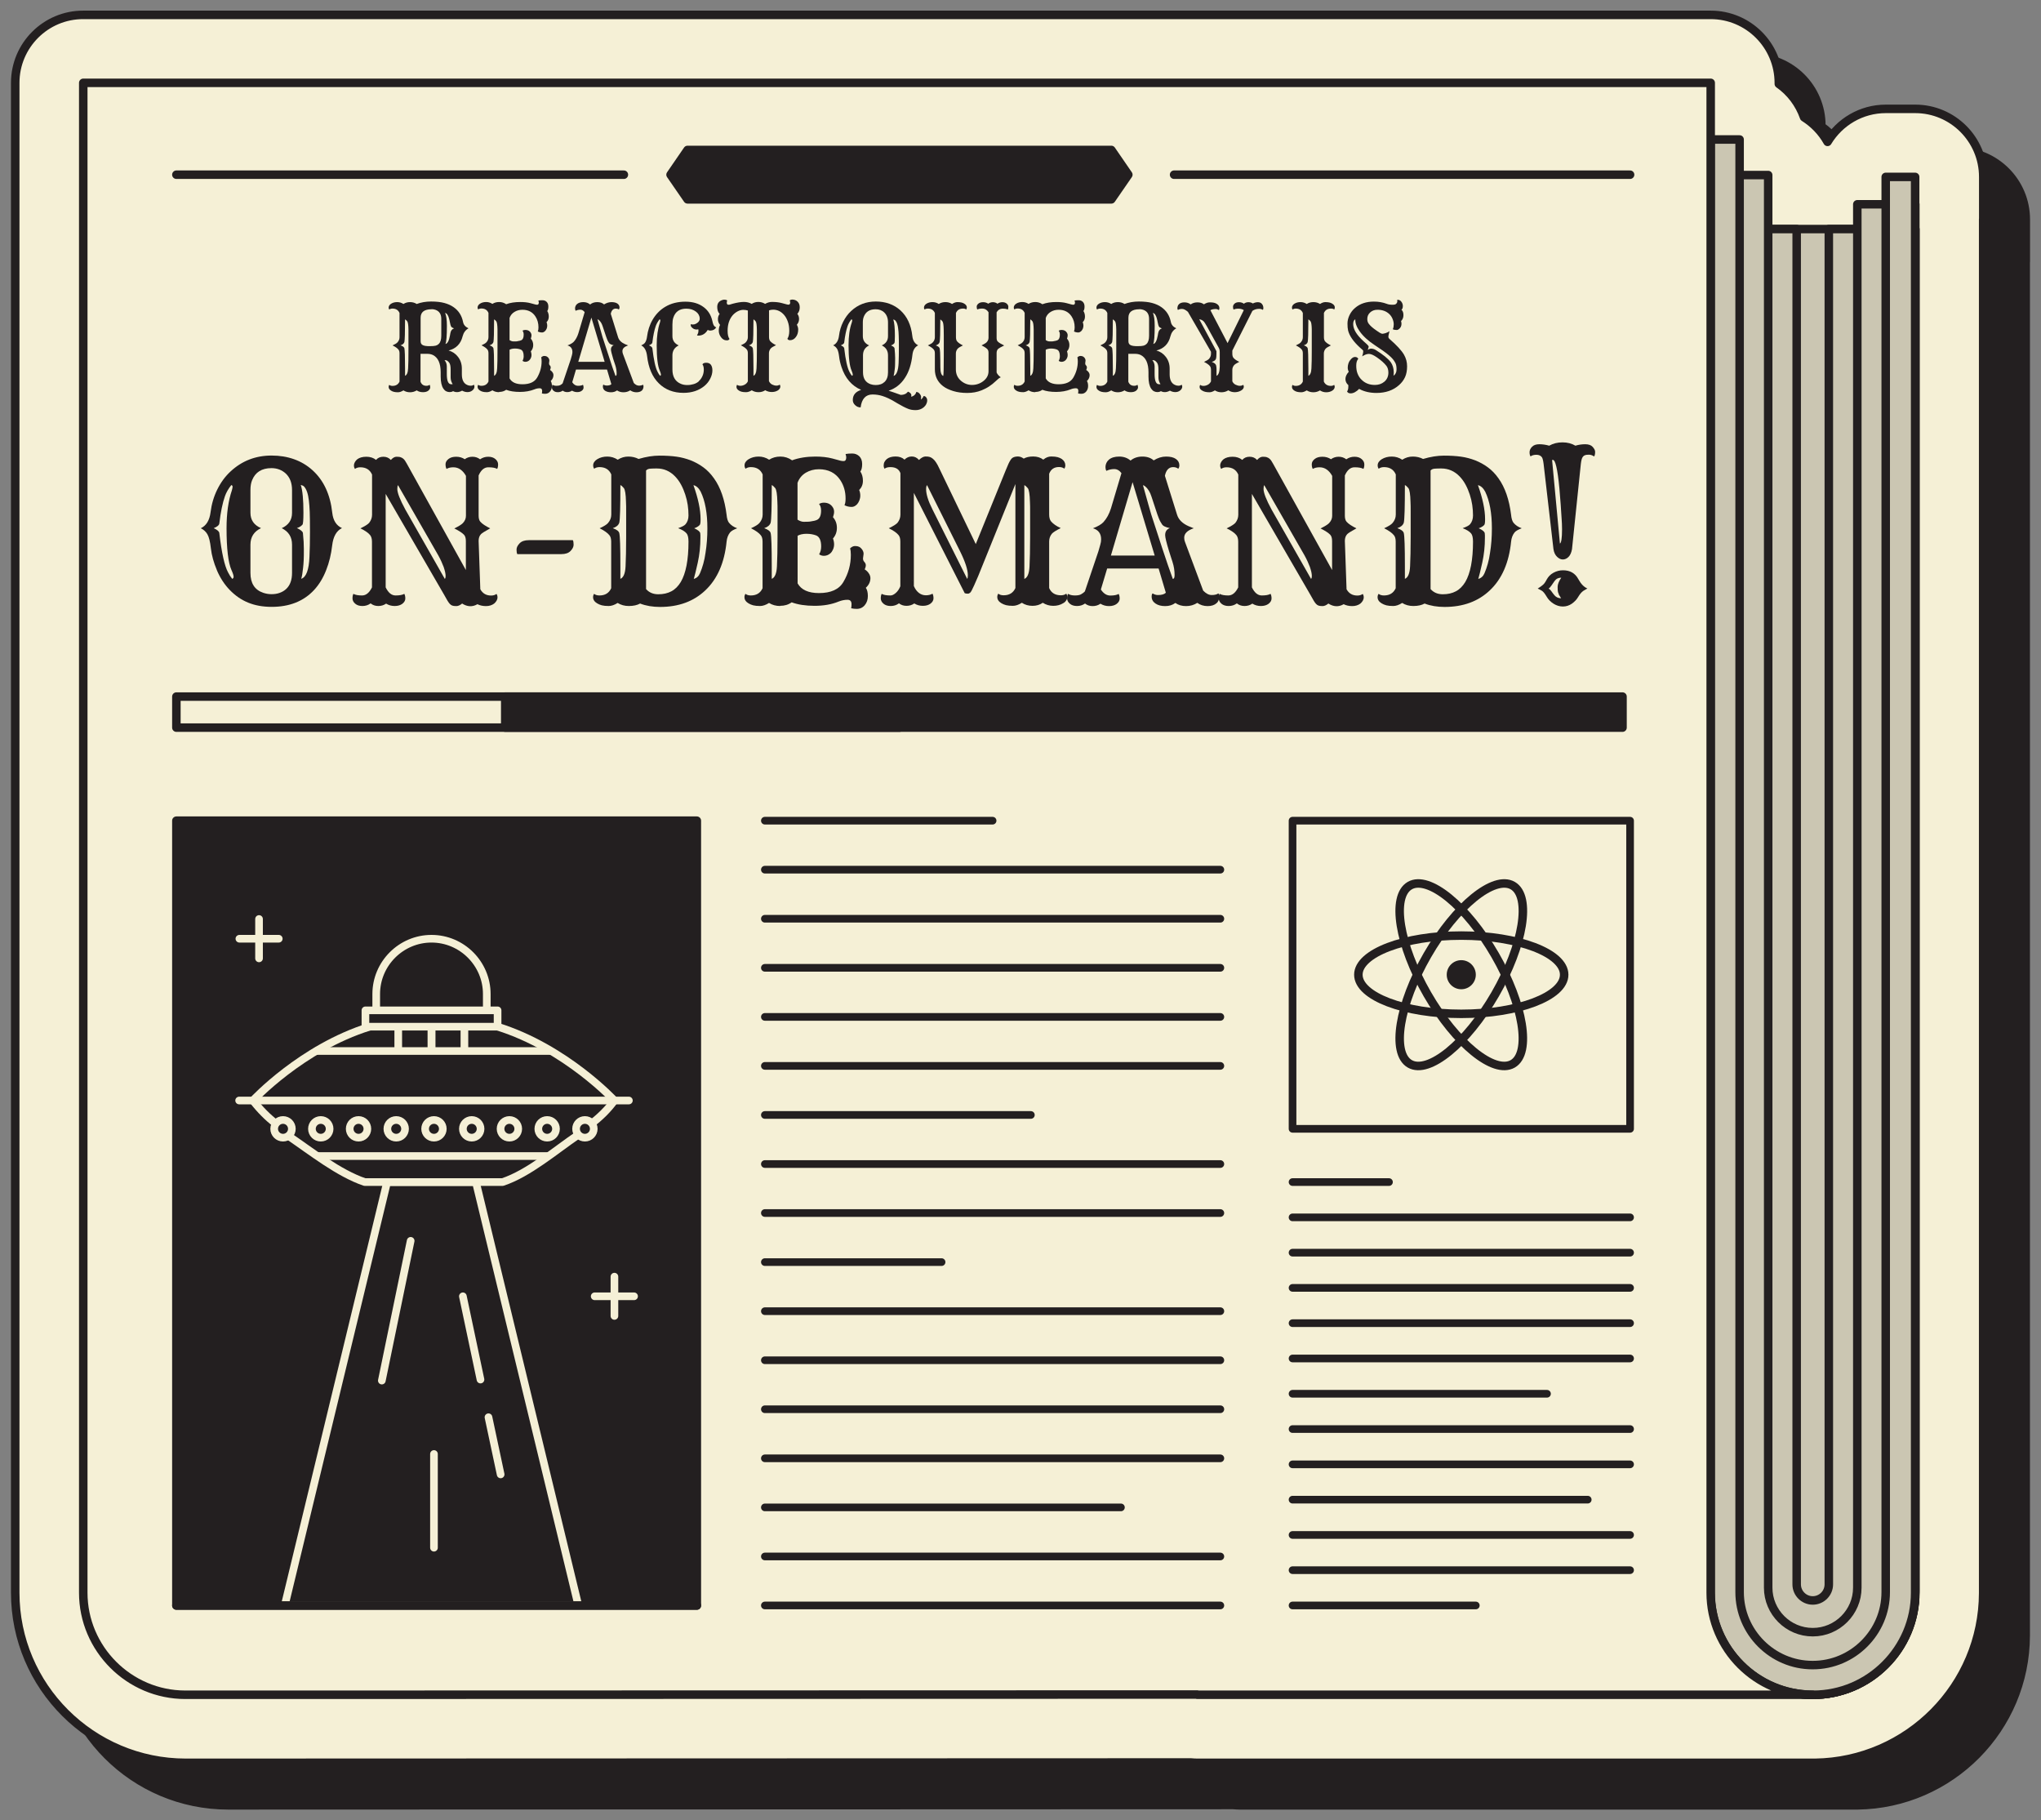 <?xml version="1.0" encoding="UTF-8"?><svg id="c" xmlns="http://www.w3.org/2000/svg" viewBox="0 0 240 214"><rect x="0" y="0" width="240" height="214" fill="#808080" stroke="none"/><path d="M238.21,30.77v-4.97c0-4.41-3.59-8-8-8h-3.46c-2.9,0-5.45,1.56-6.85,3.88-.66-1.18-1.62-2.17-2.76-2.89-.56-1.6-1.61-2.98-2.97-3.93v-.11c0-4.41-3.59-8-8-8H14.79c-4.41,0-8,3.59-8,8V192.26c0,11.03,8.99,20,20.05,20l118.19-.04c.25,.02,.5,.04,.75,.04h72.37c.1,0,.2,0,.29,0,10.91-.15,19.73-9.05,19.76-19.95h0s0-.3,0-.3V30.77h0Z" fill="#231f20" stroke="#231f20" stroke-linejoin="round"/><path d="M233.21,25.77v-4.97c0-4.41-3.59-8-8-8h-3.46c-2.9,0-5.45,1.56-6.85,3.88-.66-1.18-1.62-2.17-2.76-2.89-.56-1.6-1.61-2.98-2.97-3.93v-.11c0-4.41-3.59-8-8-8H9.79C5.38,1.74,1.79,5.33,1.79,9.74V187.26c0,11.03,8.99,20,20.05,20l118.19-.04c.25,.02,.5,.04,.75,.04h72.37c.1,0,.2,0,.29,0,10.91-.15,19.73-9.05,19.76-19.95h0s0-.3,0-.3V25.77h0Z" fill="#f5f0d6" stroke="#231f20" stroke-linecap="round" stroke-linejoin="round"/><g><path d="M213.21,199.26h-.05c-6.6,0-12-5.51-12-12.26V26.93h24.05V187c0,6.74-5.4,12.26-12,12.26Z" fill="#cbc6b2" stroke="#231f20" stroke-linecap="round" stroke-linejoin="round"/><path d="M215.05,26.93V186.28c0,1.04-.85,1.89-1.89,1.89h0c-1.04,0-1.89-.85-1.89-1.89V26.93h-10.1V187.26c0,6.6,5.4,12,12,12h.05c6.6,0,12-5.4,12-12V26.93h-10.15Z" fill="#cbc6b2" stroke="#231f20" stroke-linecap="round" stroke-linejoin="round"/><path d="M218.4,24.02V186.67c0,2.88-2.36,5.23-5.23,5.23h-.02c-2.88,0-5.23-2.36-5.23-5.23V20.58h-6.75V187.26c0,6.6,5.4,12,12,12h.05c6.6,0,12-5.4,12-12V24.02h-6.8Z" fill="#cbc6b2" stroke="#231f20" stroke-linecap="round" stroke-linejoin="round"/><path d="M221.74,20.8V187.2c0,4.71-3.86,8.57-8.57,8.57h-.04c-4.71,0-8.57-3.86-8.57-8.57V16.4h-3.41V187.26c0,6.6,5.4,12,12,12h.05c6.6,0,12-5.4,12-12V20.8h-3.46Z" fill="#cbc6b2" stroke="#231f20" stroke-linecap="round" stroke-linejoin="round"/><path d="M213.16,199.26c-6.6,0-12-5.4-12-12V9.74H9.79V187.26c0,6.6,5.4,12,12,12h10.29l108.7-.03v.03h72.37Z" fill="#f5f0d6" stroke="#231f20" stroke-linecap="round" stroke-linejoin="round"/><g><g><path d="M25.51,67.05c-.38-.9-.62-1.76-.71-2.56-.09-.81-.23-1.36-.41-1.67s-.44-.55-.78-.71c.65-.31,1.03-.93,1.15-1.89,.12-.95,.38-1.84,.79-2.67s.93-1.54,1.57-2.13c1.34-1.24,2.94-1.86,4.82-1.86s3.53,.57,4.8,1.72c1.32,1.19,2.1,2.87,2.33,5.01,.1,.9,.48,1.5,1.14,1.8-.65,.32-1.03,1-1.15,2.04-.12,1.04-.35,2.01-.71,2.91-.35,.9-.82,1.68-1.41,2.32-1.23,1.33-2.9,1.99-4.99,1.99s-3.65-.66-4.94-1.99c-.62-.64-1.12-1.41-1.51-2.32Zm1.79,1.01c.11-.04,.17-.12,.17-.24,0-.16-.08-.42-.24-.77-.4-.9-.59-2.55-.59-4.95,0-1.75,.21-3.23,.63-4.46,.05-.19,.08-.33,.08-.42s-.05-.16-.15-.19c-.35,.44-.6,.88-.75,1.31-.28,.79-.5,1.86-.66,3.21-.02,.19-.24,.38-.66,.55,.42,.19,.64,.38,.66,.57,.27,2.31,.61,3.86,1.03,4.63,.14,.28,.3,.53,.48,.75Zm3.38-5.96c-.82,.4-1.23,1.04-1.23,1.94v3.32c0,1.22,.5,2,1.51,2.34,.3,.1,.62,.16,.97,.16s.67-.05,.97-.16,.55-.26,.77-.47c.45-.43,.67-1.06,.67-1.87v-3.32c0-.9-.4-1.54-1.21-1.94,.81-.37,1.21-.97,1.21-1.8v-2.68c0-.83-.24-1.47-.73-1.94-.46-.42-1.02-.64-1.69-.64-1.14,0-1.9,.48-2.28,1.43-.13,.32-.19,.7-.19,1.14v2.68c0,.84,.41,1.44,1.23,1.8Zm4.69-5.07c.21,.63,.31,1.71,.31,3.23,0,.87-.04,1.34-.11,1.42-.07,.08-.15,.15-.22,.2-.13,.09-.28,.16-.44,.21,.45,.2,.68,.4,.71,.58,.08,.73,.11,1.36,.11,1.9s0,.96-.02,1.29c-.01,.32-.04,.62-.07,.9-.06,.59-.13,1.02-.22,1.29,.58-.18,.91-1.04,.97-2.59,.04-.87,.06-1.83,.06-2.89s-.01-1.86-.03-2.4c-.02-.53-.06-.97-.1-1.32-.09-.79-.28-1.34-.56-1.64-.08-.09-.21-.15-.38-.19Z" fill="#231f20"/><path d="M43.57,70.95c-.28,.2-.59,.3-.95,.3s-.64-.09-.85-.27c-.21-.18-.32-.39-.32-.63s.04-.41,.11-.53c.22,.13,.56,.19,1.02,.19s.85-.32,1.16-.95v-5.37c0-.35-.08-.61-.22-.78-.22-.27-.6-.53-1.14-.79,.54-.26,.89-.48,1.03-.65,.22-.28,.34-.6,.34-.95v-4.72c-.25-.57-.71-.86-1.38-.86-.25,0-.46,.06-.63,.19-.08-.11-.12-.24-.12-.39s.04-.29,.11-.41c.07-.13,.17-.24,.29-.34,.26-.19,.61-.29,1.06-.29s.82,.12,1.14,.37c.21-.25,.5-.37,.86-.37s.66,.13,.88,.38c.22-.25,.44-.38,.67-.38s.4,.02,.51,.07c.12,.04,.21,.1,.3,.18,.12,.1,.25,.29,.4,.57l6.94,12.5v-3.41c0-.33-.07-.57-.21-.73-.22-.23-.6-.48-1.15-.75,.51-.25,.85-.46,1-.62,.25-.26,.37-.55,.37-.87v-4.69c-.17-.31-.38-.56-.63-.74-.25-.18-.53-.27-.85-.27s-.58,.06-.8,.19c-.08-.13-.12-.32-.12-.55s.12-.44,.35-.62c.23-.18,.53-.26,.91-.26s.71,.1,1,.29c.26-.19,.56-.29,.9-.29s.64,.1,.9,.3c.29-.2,.61-.3,.96-.3s.63,.09,.84,.27,.32,.39,.32,.63-.04,.41-.11,.53c-.22-.13-.56-.19-1.04-.19s-.86,.32-1.14,.96v4.73c0,.32,.07,.56,.2,.71,.22,.25,.61,.51,1.16,.78-.6,.33-.97,.56-1.08,.68-.19,.2-.28,.47-.28,.79l.2,5.69c.27,.49,.69,.74,1.27,.74,.25,0,.46-.06,.63-.19,.08,.11,.12,.24,.12,.39s-.04,.29-.11,.41c-.08,.13-.17,.24-.29,.34-.26,.19-.58,.29-.95,.29s-.71-.07-1.01-.22c-.59,.34-1.19,.31-1.8-.08-.24,.2-.47,.3-.68,.3s-.38-.02-.48-.06-.2-.1-.29-.2c-.14-.14-.36-.5-.66-1.06l-6.88-11.87v10.99c.31,.63,.69,.95,1.16,.95s.81-.06,1.03-.19c.08,.13,.12,.32,.12,.55s-.12,.44-.35,.62c-.23,.17-.53,.26-.9,.26s-.7-.09-1.01-.28c-.27,.19-.58,.28-.92,.28s-.64-.1-.89-.3Zm8.75-2.89c.05-.07,.08-.17,.08-.32s-.02-.31-.06-.49c-.04-.18-.1-.38-.17-.59-.16-.42-.36-.87-.62-1.34l-4.75-8.28c-.05,.08-.08,.23-.08,.45,0,.46,.32,1.27,.95,2.43l4.64,8.15Z" fill="#231f20"/><path d="M60.83,65.15c-.06-.1-.09-.28-.09-.53s.12-.49,.36-.74c.24-.25,.6-.37,1.08-.37h5.18c.06,.1,.09,.28,.09,.53s-.12,.49-.36,.74c-.24,.25-.6,.37-1.08,.37h-5.18Z" fill="#231f20"/><path d="M73.94,71.25c-.49,0-.93-.12-1.31-.36-.38,.24-.73,.36-1.06,.36s-.59-.03-.8-.08c-.21-.06-.39-.13-.55-.23-.32-.19-.48-.44-.48-.73,0-.15,.04-.28,.12-.39,.16,.13,.37,.19,.63,.19,.66,0,1.12-.28,1.38-.85v-5.47c0-.34-.07-.6-.21-.76-.22-.28-.61-.55-1.15-.82,.51-.23,.84-.44,.99-.62,.25-.29,.38-.62,.38-.99v-4.72c-.25-.57-.71-.86-1.38-.86-.25,0-.46,.06-.63,.19-.08-.11-.12-.24-.12-.39s.04-.28,.13-.41c.09-.13,.2-.23,.35-.32,.34-.21,.74-.31,1.18-.31s.85,.12,1.23,.37c.39-.25,.8-.37,1.24-.37s.84,.09,1.21,.28c.88-.26,1.7-.39,2.45-.39s1.42,.04,2,.12,1.14,.23,1.67,.43c.53,.21,1.03,.48,1.49,.82,.47,.34,.88,.77,1.25,1.29,.78,1.08,1.27,2.52,1.49,4.3,.04,.44,.14,.75,.28,.93,.24,.29,.56,.51,.97,.65-.43,.16-.72,.33-.85,.5-.22,.28-.36,.64-.4,1.07-.25,2.48-1.08,4.39-2.5,5.73-1.37,1.3-3.14,1.95-5.32,1.95-.87,0-1.66-.13-2.35-.4-.34,.19-.78,.29-1.33,.29Zm-1-3.19c.37-.14,.58-.63,.62-1.47,.04-.84,.07-1.99,.07-3.47s0-2.46,0-2.95c0-.49,0-.88-.02-1.18-.02-.88-.11-1.41-.25-1.6-.15-.18-.28-.3-.41-.36,0,2.6-.04,4.07-.13,4.43-.1,.3-.36,.51-.76,.64,.45,.16,.7,.35,.76,.57,.09,.36,.13,1.67,.13,3.93v1.46Zm3.04,1.21c.36,.4,.83,.6,1.43,.6s1.11-.12,1.54-.35c.44-.23,.8-.6,1.1-1.09,.6-1.01,.91-2.59,.91-4.75,0-.47-.08-.79-.22-.96-.2-.24-.53-.44-1-.62,.46-.16,.75-.31,.88-.47,.22-.27,.34-.61,.34-1.02s-.03-.83-.09-1.24c-.06-.41-.16-.82-.29-1.22-.13-.4-.29-.79-.49-1.16-.2-.37-.44-.7-.71-.98-.6-.62-1.32-.93-2.14-.93-.25,0-.5,0-.74,.02-.24,.01-.41,.08-.53,.22v13.95Zm5.56-12.23c.56,1.56,.84,2.9,.84,4.01,0,.38-.03,.6-.1,.67s-.13,.13-.21,.18c-.13,.09-.28,.16-.44,.21,.45,.2,.68,.4,.71,.58,.01,.08,.02,.16,.02,.25v.28c0,1.01-.1,1.98-.31,2.93s-.37,1.58-.47,1.92c.34-.1,.58-.32,.73-.67,.15-.35,.28-.72,.39-1.12,.11-.4,.2-.82,.26-1.27,.15-.92,.22-1.88,.22-2.88,0-1.79-.26-3.24-.79-4.33-.23-.43-.52-.69-.86-.76Z" fill="#231f20"/><path d="M91.74,71.25c-.49,0-.93-.12-1.31-.36-.38,.24-.73,.36-1.06,.36s-.59-.03-.8-.08c-.21-.06-.39-.13-.55-.23-.32-.19-.48-.44-.48-.73,0-.15,.04-.28,.12-.39,.16,.13,.37,.19,.63,.19,.66,0,1.12-.28,1.38-.85v-5.47c0-.34-.07-.6-.21-.76-.22-.28-.61-.55-1.15-.82,.51-.23,.84-.44,.99-.62,.25-.29,.38-.62,.38-.99v-4.72c-.25-.57-.71-.86-1.38-.86-.25,0-.46,.06-.63,.19-.08-.11-.12-.24-.12-.39s.04-.28,.13-.41c.09-.13,.2-.23,.35-.32,.34-.21,.74-.31,1.18-.31s.85,.12,1.23,.37c.39-.25,.83-.37,1.33-.37s.96,.15,1.37,.44c.79-.29,1.71-.44,2.74-.44,.77,0,1.43,.08,1.97,.22l1,.27c.12,.03,.23,.04,.35,.04,.21,0,.31-.15,.31-.45,0-.07-.03-.2-.08-.38,.21-.04,.47-.06,.79-.06s.59,.11,.82,.32c.22,.21,.34,.52,.34,.92s-.07,.69-.21,.88c.2,.3,.3,.66,.3,1.09s-.15,.79-.44,1.08c.09,.22,.13,.44,.13,.65s-.04,.41-.11,.58c-.07,.18-.16,.32-.26,.44-.21,.22-.42,.32-.64,.32-.31,0-.6-.07-.85-.2,.09-.18,.13-.44,.13-.79,0-.82-.21-1.54-.62-2.16-.56-.85-1.4-1.28-2.52-1.28-.57,0-1.08,.14-1.54,.41-.46,.28-.78,.67-.97,1.19v4.33c.26,.16,.51,.25,.73,.25s.4,0,.51-.01c.12,0,.23-.02,.35-.04,.31-.04,.54-.1,.71-.18,.31-.15,.47-.52,.47-1.1,0-.33-.08-.58-.24-.76,.15-.1,.34-.16,.56-.16,.5,0,.86,.2,1.09,.6,.08,.14,.12,.3,.12,.47s-.04,.38-.13,.64c.31,.35,.46,.77,.46,1.25s-.15,.9-.46,1.25c.09,.25,.13,.48,.13,.69s-.04,.4-.12,.59-.18,.34-.3,.45c-.23,.21-.49,.31-.78,.31-.21,0-.4-.06-.56-.18,.16-.26,.24-.57,.24-.92,0-.69-.19-1.12-.57-1.29-.34-.13-.72-.2-1.15-.2s-.78,.08-1.05,.23v5.6c.43,.76,1.27,1.14,2.51,1.14,1.4,0,2.36-.43,2.87-1.3,.59-.99,.88-2.06,.88-3.19,0-.33-.03-.58-.09-.76,.19-.19,.38-.28,.58-.28s.35,.03,.46,.08,.2,.12,.28,.21c.18,.2,.27,.41,.27,.62l-.07,.55c0,.14,.04,.26,.11,.35,.15,.16,.22,.3,.22,.44s-.04,.3-.13,.5c.17,.1,.33,.24,.46,.43,.14,.19,.21,.39,.21,.59,0,.43-.18,.81-.54,1.14,.16,.22,.24,.55,.24,.97s-.12,.78-.36,1.07c-.24,.29-.56,.44-.95,.44-.21,0-.42-.02-.65-.07,.03-.16,.04-.33,.04-.49,0-.34-.16-.51-.47-.51-.35,0-.7,.07-1.05,.21-.83,.34-1.77,.5-2.83,.5s-1.95-.14-2.69-.41c-.39,.28-.84,.41-1.35,.41Zm-1-3.19c.37-.14,.58-.63,.62-1.47,.04-.84,.07-1.99,.07-3.47s0-2.46,0-2.95c0-.49,0-.88-.02-1.18-.02-.88-.11-1.41-.25-1.6-.15-.18-.28-.3-.41-.36,0,2.6-.04,4.07-.13,4.43-.1,.3-.36,.51-.76,.64,.45,.16,.7,.35,.76,.57,.09,.36,.13,1.67,.13,3.93v1.46Zm2.82-.11s0,.04,.01,.06v-.06Z" fill="#231f20"/><path d="M105.69,70.95c-.28,.2-.59,.3-.95,.3s-.64-.09-.85-.27c-.21-.18-.32-.39-.32-.63s.04-.41,.11-.53c.22,.13,.56,.19,1.03,.19,.19,0,.39-.09,.62-.29s.4-.45,.54-.79v-5.25c0-.35-.07-.61-.22-.78-.22-.27-.6-.53-1.14-.79,.54-.26,.89-.48,1.03-.65,.22-.28,.34-.6,.34-.95v-4.88c-.17-.47-.56-.71-1.17-.71-.31,0-.54,.06-.69,.19-.07-.1-.11-.22-.11-.38s.03-.3,.1-.43c.07-.13,.16-.24,.28-.34,.25-.19,.59-.29,1.02-.29s.78,.12,1.05,.37c.25-.25,.53-.37,.86-.37s.61,.14,.84,.41c.29-.28,.55-.41,.77-.41s.4,.02,.51,.06c.12,.04,.24,.11,.36,.21,.24,.19,.49,.56,.75,1.13l4.29,8.9,3.54-8.72,.31-.73c.19-.41,.36-.65,.53-.73,.16-.08,.36-.12,.58-.12s.45,.08,.68,.25c.28-.16,.65-.25,1.11-.25s.86,.12,1.19,.37c.3-.25,.61-.37,.93-.37s.58,.03,.76,.08c.18,.05,.34,.12,.48,.21,.28,.2,.42,.45,.42,.75,0,.15-.04,.28-.12,.39-.16-.13-.37-.19-.63-.19-.57,0-.95,.27-1.15,.79v4.79c0,.37,.08,.64,.23,.82,.25,.29,.62,.55,1.13,.78-.54,.27-.89,.49-1.04,.66-.22,.27-.32,.58-.32,.92v5.47c.25,.57,.71,.85,1.38,.85,.25,0,.46-.06,.63-.19,.08,.11,.12,.24,.12,.39s-.04,.28-.13,.41c-.08,.13-.2,.24-.35,.32-.34,.21-.73,.31-1.17,.31s-.85-.12-1.23-.36c-.35,.24-.75,.36-1.2,.36-.48,0-.9-.12-1.26-.36-.38,.24-.73,.36-1.06,.36s-.59-.03-.8-.08c-.21-.06-.39-.13-.55-.23-.32-.19-.48-.44-.48-.73,0-.15,.04-.28,.12-.39,.16,.13,.37,.19,.63,.19,.66,0,1.12-.28,1.38-.85v-12.23l-4.37,10.81-.48,1.1c-.23,.52-.39,.82-.49,.88-.09,.07-.17,.1-.23,.1-.19,0-.32-.02-.39-.06l-5.98-11.79v10.95c.14,.34,.34,.61,.58,.8s.52,.29,.83,.29,.57-.06,.78-.19c.08,.13,.12,.32,.12,.55s-.12,.44-.35,.62c-.23,.17-.53,.26-.9,.26s-.7-.09-1.01-.28c-.27,.19-.58,.28-.92,.28s-.64-.1-.89-.3Zm.34-2.74s-.01,.07-.01,.13v-.13Zm1.26,0c0,.06,0,.1,.01,.13v-.13Zm1.72-11.18c-.08,.11-.11,.27-.11,.48,0,.6,.25,1.41,.76,2.41l4.07,8.14c.05-.07,.08-.21,.08-.42,0-.65-.31-1.6-.93-2.85l-3.87-7.75Zm11.43,11.04c.37-.14,.58-.63,.62-1.47,.04-.84,.07-1.99,.07-3.47s0-2.46,0-2.95c0-.49,0-.88-.02-1.18-.02-.88-.11-1.41-.25-1.6-.15-.18-.28-.3-.41-.36v11.03Z" fill="#231f20"/><path d="M127.6,70.95c-.28,.2-.59,.3-.95,.3s-.64-.09-.85-.27c-.21-.18-.32-.39-.32-.63s.04-.41,.11-.53c.22,.13,.48,.19,.8,.19s.56-.04,.72-.13c.16-.09,.32-.2,.46-.35l1.59-4.71,.22-.77c.07-.23,.1-.44,.1-.64,0-.68-.32-1.11-.96-1.3,.59-.22,1-.47,1.24-.73,.37-.41,.67-.95,.88-1.62l1.23-4.13c-.24-.32-.52-.48-.85-.48s-.63,.07-.92,.21c-.08-.13-.11-.29-.11-.45s.04-.33,.11-.48,.17-.28,.3-.39c.28-.24,.69-.36,1.21-.36s.97,.16,1.33,.47c.37-.31,.84-.47,1.39-.47s1,.15,1.33,.45c.48-.3,.96-.45,1.46-.45s.88,.09,1.15,.28,.41,.44,.41,.76c0,.15-.04,.28-.13,.39-.17-.13-.37-.19-.6-.19-.5,0-.83,.34-.97,1.02l1.43,4.58c.18,.58,.63,1.02,1.34,1.34,.2,.09,.41,.17,.62,.25-.75,.25-1.12,.62-1.12,1.11,0,.19,.03,.35,.09,.49l2.14,5.73c.33,.34,.66,.52,1,.52s.6-.06,.78-.19c.08,.06,.12,.17,.12,.34s-.03,.32-.08,.45c-.05,.14-.13,.26-.25,.36-.24,.22-.59,.34-1.05,.34s-.87-.13-1.21-.38c-.39,.25-.83,.38-1.32,.38s-.91-.12-1.26-.37c-.34,.25-.73,.37-1.19,.37s-.83-.09-1.13-.29-.46-.46-.47-.81c0-.21,.04-.34,.12-.39,.2,.13,.41,.19,.62,.19,.44,0,.75-.09,.93-.27l-.85-2.85h-6.05l-.74,2.47c.31,.47,.68,.71,1.11,.71s.76-.06,.98-.19c.08,.13,.12,.32,.12,.55s-.12,.44-.35,.62c-.23,.17-.53,.26-.9,.26s-.7-.09-1.01-.28c-.27,.19-.58,.28-.92,.28s-.64-.1-.89-.3Zm8.18-5.63l-2.6-8.63-2.55,8.63h5.15Zm2.14,2.74c.13,0,.2-.15,.2-.45,0-.52-.08-1.03-.24-1.52l-.42-1.31c-.3-.98-.45-1.6-.45-1.86,0-.42,.18-.69,.55-.83-.51-.1-.83-.26-.94-.48-.05-.09-.09-.16-.13-.21-.03-.05-.07-.11-.1-.18-.03-.07-.07-.16-.12-.27s-.1-.27-.18-.48l-.69-2.09c-.16-.52-.41-.92-.73-1.19-.1-.08-.19-.13-.27-.15,.5,1.81,.83,2.96,.98,3.47,1.08,3.33,1.73,5.3,1.95,5.92l.58,1.63Z" fill="#231f20"/><path d="M145.43,70.95c-.28,.2-.59,.3-.95,.3s-.64-.09-.85-.27c-.21-.18-.32-.39-.32-.63s.04-.41,.11-.53c.22,.13,.56,.19,1.02,.19s.85-.32,1.16-.95v-5.37c0-.35-.08-.61-.22-.78-.22-.27-.6-.53-1.14-.79,.54-.26,.89-.48,1.03-.65,.22-.28,.34-.6,.34-.95v-4.72c-.25-.57-.71-.86-1.38-.86-.25,0-.46,.06-.63,.19-.08-.11-.12-.24-.12-.39s.04-.29,.11-.41c.07-.13,.17-.24,.29-.34,.26-.19,.61-.29,1.06-.29s.82,.12,1.14,.37c.21-.25,.5-.37,.86-.37s.66,.13,.88,.38c.22-.25,.44-.38,.67-.38s.4,.02,.51,.07c.12,.04,.21,.1,.3,.18,.12,.1,.25,.29,.4,.57l6.94,12.5v-3.41c0-.33-.07-.57-.21-.73-.22-.23-.6-.48-1.15-.75,.51-.25,.85-.46,1-.62,.25-.26,.37-.55,.37-.87v-4.69c-.17-.31-.38-.56-.63-.74-.25-.18-.53-.27-.85-.27s-.58,.06-.8,.19c-.08-.13-.12-.32-.12-.55s.12-.44,.35-.62c.23-.18,.53-.26,.91-.26s.71,.1,1,.29c.26-.19,.56-.29,.9-.29s.64,.1,.9,.3c.29-.2,.61-.3,.96-.3s.63,.09,.84,.27,.32,.39,.32,.63-.04,.41-.11,.53c-.22-.13-.56-.19-1.04-.19s-.86,.32-1.14,.96v4.73c0,.32,.07,.56,.2,.71,.22,.25,.61,.51,1.16,.78-.6,.33-.97,.56-1.08,.68-.19,.2-.28,.47-.28,.79l.2,5.69c.27,.49,.69,.74,1.27,.74,.25,0,.46-.06,.63-.19,.08,.11,.12,.24,.12,.39s-.04,.29-.11,.41c-.08,.13-.17,.24-.29,.34-.26,.19-.58,.29-.95,.29s-.71-.07-1.01-.22c-.59,.34-1.19,.31-1.8-.08-.24,.2-.47,.3-.68,.3s-.38-.02-.48-.06-.2-.1-.29-.2c-.14-.14-.36-.5-.66-1.06l-6.88-11.87v10.99c.31,.63,.69,.95,1.16,.95s.81-.06,1.03-.19c.08,.13,.12,.32,.12,.55s-.12,.44-.35,.62c-.23,.17-.53,.26-.9,.26s-.7-.09-1.01-.28c-.27,.19-.58,.28-.92,.28s-.64-.1-.89-.3Zm8.75-2.89c.05-.07,.08-.17,.08-.32s-.02-.31-.06-.49c-.04-.18-.1-.38-.17-.59-.16-.42-.36-.87-.62-1.34l-4.75-8.28c-.05,.08-.08,.23-.08,.45,0,.46,.32,1.27,.95,2.43l4.64,8.15Z" fill="#231f20"/><path d="M166.19,71.25c-.49,0-.93-.12-1.31-.36-.38,.24-.73,.36-1.06,.36s-.59-.03-.8-.08c-.21-.06-.39-.13-.55-.23-.32-.19-.48-.44-.48-.73,0-.15,.04-.28,.12-.39,.16,.13,.37,.19,.63,.19,.66,0,1.12-.28,1.38-.85v-5.47c0-.34-.07-.6-.21-.76-.22-.28-.61-.55-1.15-.82,.51-.23,.84-.44,.99-.62,.25-.29,.38-.62,.38-.99v-4.72c-.25-.57-.71-.86-1.38-.86-.25,0-.46,.06-.63,.19-.08-.11-.12-.24-.12-.39s.04-.28,.13-.41c.09-.13,.2-.23,.35-.32,.34-.21,.74-.31,1.18-.31s.85,.12,1.23,.37c.39-.25,.8-.37,1.24-.37s.84,.09,1.21,.28c.88-.26,1.7-.39,2.45-.39s1.42,.04,2,.12,1.14,.23,1.67,.43c.53,.21,1.03,.48,1.49,.82,.47,.34,.88,.77,1.25,1.29,.78,1.08,1.27,2.52,1.49,4.3,.04,.44,.14,.75,.28,.93,.24,.29,.56,.51,.97,.65-.43,.16-.72,.33-.85,.5-.22,.28-.36,.64-.4,1.07-.25,2.48-1.08,4.39-2.5,5.73-1.37,1.3-3.14,1.95-5.32,1.95-.87,0-1.66-.13-2.35-.4-.34,.19-.78,.29-1.33,.29Zm-1-3.19c.37-.14,.58-.63,.62-1.47,.04-.84,.07-1.99,.07-3.47s0-2.46,0-2.95c0-.49,0-.88-.02-1.18-.02-.88-.11-1.41-.25-1.6-.15-.18-.28-.3-.41-.36,0,2.6-.04,4.07-.13,4.43-.1,.3-.36,.51-.76,.64,.45,.16,.7,.35,.76,.57,.09,.36,.13,1.67,.13,3.93v1.46Zm3.04,1.21c.36,.4,.83,.6,1.43,.6s1.11-.12,1.54-.35c.44-.23,.8-.6,1.1-1.09,.6-1.01,.91-2.59,.91-4.75,0-.47-.08-.79-.22-.96-.2-.24-.53-.44-1-.62,.46-.16,.75-.31,.88-.47,.22-.27,.34-.61,.34-1.02s-.03-.83-.09-1.24c-.06-.41-.16-.82-.29-1.22-.13-.4-.29-.79-.49-1.16-.2-.37-.44-.7-.71-.98-.6-.62-1.32-.93-2.14-.93-.25,0-.5,0-.74,.02-.24,.01-.41,.08-.53,.22v13.95Zm5.56-12.23c.56,1.56,.84,2.9,.84,4.01,0,.38-.03,.6-.1,.67s-.13,.13-.21,.18c-.13,.09-.28,.16-.44,.21,.45,.2,.68,.4,.71,.58,.01,.08,.02,.16,.02,.25v.28c0,1.01-.1,1.98-.31,2.93s-.37,1.58-.47,1.92c.34-.1,.58-.32,.73-.67,.15-.35,.28-.72,.39-1.12,.11-.4,.2-.82,.26-1.27,.15-.92,.22-1.88,.22-2.88,0-1.79-.26-3.24-.79-4.33-.23-.43-.52-.69-.86-.76Z" fill="#231f20"/><path d="M187.42,53.65c-.19-.13-.38-.19-.59-.19s-.36,.02-.47,.07c-.11,.04-.19,.11-.25,.2-.1,.13-.17,.4-.22,.81l-1.04,10.03c-.07,.4-.21,.71-.41,.91s-.43,.3-.67,.3-.46-.11-.68-.32-.36-.51-.42-.9l-1.16-10.02c-.05-.4-.12-.66-.19-.77-.14-.2-.36-.3-.65-.3s-.52,.06-.69,.19c-.08-.1-.12-.27-.12-.49s.09-.44,.29-.64c.19-.2,.48-.3,.86-.3s.77,.06,1.16,.17c.46-.26,.98-.39,1.56-.39s1.08,.13,1.52,.39c.37-.11,.75-.17,1.15-.17s.69,.1,.88,.31c.19,.21,.29,.4,.29,.59,0,.25-.04,.43-.12,.54Zm-6.59,15.54c.42-.26,.68-.47,.79-.63,.11-.16,.2-.3,.26-.43,.18-.33,.44-.6,.79-.79s.72-.29,1.12-.29c.84,0,1.44,.35,1.81,1.05,.3,.55,.65,.92,1.06,1.09-.11,.07-.22,.13-.31,.18-.1,.05-.19,.11-.27,.18-.17,.14-.34,.36-.52,.66-.17,.29-.42,.55-.73,.77-.32,.22-.67,.33-1.05,.33s-.75-.11-1.1-.33c-.35-.22-.62-.5-.81-.83-.22-.37-.41-.61-.59-.71-.17-.1-.33-.18-.46-.24Zm2.48,.69c-.04-.08-.08-.17-.11-.28-.03-.11-.04-.31-.04-.6s.14-.66,.43-1.08c-.17,0-.31,.03-.44,.09-.13,.06-.24,.16-.34,.29-.1,.13-.17,.23-.21,.3-.04,.07-.09,.14-.15,.22-.14,.21-.26,.33-.35,.38,.12,.07,.23,.17,.33,.32s.22,.3,.35,.46c.2,.24,.47,.36,.79,.36-.04-.08-.09-.16-.14-.23-.05-.07-.09-.15-.14-.22Zm.12-5.97c.16-.08,.25-.64,.25-1.67,0-.44-.02-.91-.06-1.4l-.1-1.54c-.19-2.81-.43-4.49-.71-5.04-.09-.17-.19-.23-.3-.17l.92,9.82Z" fill="#231f20"/></g><g><path d="M49,45.9c-.23,.14-.49,.22-.78,.22s-.55-.07-.78-.22c-.23,.14-.44,.22-.64,.22s-.36-.02-.48-.05c-.13-.03-.24-.08-.33-.14-.19-.12-.29-.26-.29-.44,0-.09,.02-.17,.07-.24,.1,.08,.22,.12,.38,.12,.4,0,.68-.17,.83-.51v-3.3c0-.21-.04-.36-.13-.46-.13-.17-.37-.33-.69-.49,.31-.14,.5-.26,.59-.37,.15-.17,.23-.37,.23-.59v-2.85c-.15-.35-.43-.52-.83-.52-.15,0-.28,.04-.38,.11-.05-.07-.07-.14-.07-.23s.03-.17,.08-.25,.12-.14,.21-.2c.21-.13,.44-.19,.71-.19s.51,.07,.74,.22c.23-.15,.49-.22,.78-.22s.55,.07,.78,.22c.51-.19,1.07-.29,1.69-.29s1.14,.06,1.55,.17,.78,.27,1.08,.48c.61,.42,.98,1,1.13,1.75,.06,.33,.27,.58,.64,.75-.35,.2-.58,.51-.69,.94-.22,.89-.77,1.45-1.65,1.67,.45,.12,.82,.37,1.11,.75,.3,.39,.45,.85,.45,1.38v.67c0,.65,.21,1.07,.63,1.25,.12,.06,.26,.09,.41,.09s.27-.04,.37-.12c.05,.07,.07,.15,.07,.23s-.02,.17-.07,.25c-.04,.08-.11,.14-.18,.2-.16,.13-.35,.19-.57,.19s-.43-.06-.63-.17c-.38,.21-.73,.23-1.06,.06-.13,.08-.26,.11-.4,.11s-.27-.03-.4-.09c-.13-.06-.24-.17-.34-.31-.21-.31-.32-.79-.32-1.43v-.5c0-1.04-.3-1.71-.89-2.02-.2-.1-.43-.15-.69-.15h-.79v3.28c.12,.32,.35,.48,.69,.48,.15,0,.28-.04,.38-.12,.05,.07,.07,.17,.07,.3s-.07,.26-.21,.38c-.14,.12-.35,.19-.64,.19s-.54-.07-.75-.22Zm-1.38-1.71c.22-.09,.35-.38,.37-.88,.03-.5,.04-1.2,.04-2.09s0-1.48,0-1.78,0-.53,0-.71c-.01-.53-.06-.85-.15-.96s-.17-.18-.25-.22c0,1.56-.03,2.45-.08,2.67-.06,.18-.22,.31-.46,.38,.27,.09,.42,.21,.46,.34,.05,.22,.08,1,.08,2.37v.88Zm3.13-7.83c-.86,0-1.29,.33-1.29,1v2.76c0,.23,.09,.39,.28,.47,.18,.08,.43,.11,.78,.11s.58-.02,.72-.06,.25-.1,.35-.2c.2-.19,.3-.52,.3-.97v-1.97c0-.56-.23-.92-.7-1.08-.14-.05-.29-.07-.44-.07Zm1.52,5.99c.18,.2,.27,.45,.27,.74v.89c0,.75,.15,1.14,.45,1.19,.08,.01,.16,.01,.24,0-.16-.25-.24-.52-.24-.8v-.94c0-.36-.05-.61-.15-.76-.17-.25-.36-.36-.56-.32Zm.07-5.56c.14,.32,.21,.82,.21,1.51,0,1.19-.06,1.9-.17,2.14,.25-.05,.42-.38,.53-.99l.05-.28c.05-.29,.19-.48,.43-.56-.18-.06-.29-.13-.34-.21-.05-.09-.1-.25-.14-.48-.04-.23-.09-.41-.13-.55s-.09-.25-.14-.33c-.08-.14-.19-.23-.3-.25Z" fill="#231f20"/><path d="M58.69,46.11c-.3,0-.56-.07-.79-.22-.23,.14-.44,.22-.64,.22s-.36-.02-.48-.05c-.13-.03-.24-.08-.33-.14-.19-.12-.29-.26-.29-.44,0-.09,.02-.17,.07-.24,.1,.08,.22,.12,.38,.12,.4,0,.68-.17,.83-.51v-3.3c0-.21-.04-.36-.13-.46-.13-.17-.37-.33-.69-.49,.31-.14,.5-.26,.59-.37,.15-.17,.23-.37,.23-.59v-2.85c-.15-.35-.43-.52-.83-.52-.15,0-.28,.04-.38,.11-.05-.07-.07-.14-.07-.23s.03-.17,.08-.25,.12-.14,.21-.2c.21-.13,.44-.19,.71-.19s.51,.07,.74,.22c.23-.15,.5-.22,.8-.22s.58,.09,.82,.26c.48-.18,1.03-.26,1.65-.26,.46,0,.86,.04,1.19,.13l.6,.16c.07,.02,.14,.03,.21,.03,.12,0,.19-.09,.19-.27,0-.04-.02-.12-.05-.23,.12-.02,.29-.03,.48-.03s.36,.06,.49,.19,.2,.31,.2,.55-.04,.42-.13,.53c.12,.18,.18,.4,.18,.66s-.09,.48-.26,.65c.05,.13,.08,.27,.08,.39s-.02,.25-.06,.35-.1,.19-.16,.27c-.13,.13-.25,.2-.38,.2-.19,0-.36-.04-.51-.12,.05-.11,.08-.27,.08-.48,0-.49-.12-.93-.37-1.3-.34-.51-.84-.77-1.52-.77-.34,0-.65,.08-.93,.25s-.47,.4-.58,.71v2.61c.16,.1,.3,.15,.44,.15s.24,0,.31,0c.07,0,.14-.01,.21-.03,.18-.03,.33-.06,.42-.11,.19-.09,.28-.31,.28-.66,0-.2-.05-.35-.14-.46,.09-.06,.2-.09,.34-.09,.3,0,.52,.12,.65,.36,.05,.09,.07,.18,.07,.28s-.03,.23-.08,.38c.18,.21,.28,.46,.28,.75s-.09,.54-.28,.75c.05,.15,.08,.29,.08,.42s-.02,.24-.07,.35-.11,.2-.18,.27c-.14,.13-.3,.19-.47,.19-.13,0-.24-.04-.34-.11,.09-.16,.14-.34,.14-.55,0-.42-.11-.68-.34-.78-.2-.08-.43-.12-.69-.12s-.47,.05-.63,.14v3.37c.26,.46,.76,.69,1.51,.69,.85,0,1.42-.26,1.73-.78,.35-.6,.53-1.24,.53-1.92,0-.2-.02-.35-.05-.46,.11-.11,.23-.17,.35-.17s.21,.02,.28,.05c.06,.03,.12,.08,.17,.12,.11,.12,.16,.25,.16,.37l-.04,.33c0,.09,.02,.16,.07,.21,.09,.09,.13,.18,.13,.27s-.03,.18-.08,.3c.1,.06,.2,.14,.28,.26,.08,.11,.12,.23,.12,.35,0,.26-.11,.49-.32,.69,.09,.13,.14,.33,.14,.58s-.07,.47-.22,.65c-.15,.18-.34,.27-.57,.27-.13,0-.26-.01-.39-.04,.02-.1,.03-.2,.03-.3,0-.21-.09-.31-.28-.31-.21,0-.42,.04-.63,.13-.5,.2-1.07,.3-1.7,.3s-1.18-.08-1.62-.25c-.23,.17-.51,.25-.82,.25Zm-.6-1.92c.22-.09,.35-.38,.37-.88,.03-.5,.04-1.2,.04-2.09s0-1.48,0-1.78,0-.53,0-.71c-.01-.53-.06-.85-.15-.96s-.17-.18-.25-.22c0,1.56-.03,2.45-.08,2.67-.06,.18-.22,.31-.46,.38,.27,.09,.42,.21,.46,.34,.05,.22,.08,1,.08,2.37v.88Zm1.7-.07s0,.03,0,.03v-.03Z" fill="#231f20"/><path d="M66.17,45.93c-.17,.12-.36,.18-.57,.18s-.38-.05-.51-.17c-.13-.11-.19-.24-.19-.38s.02-.25,.07-.32c.13,.08,.29,.12,.48,.12s.33-.03,.43-.08c.1-.05,.19-.12,.28-.21l.96-2.84,.13-.46c.04-.14,.06-.27,.06-.38,0-.41-.19-.67-.58-.78,.35-.13,.6-.28,.75-.44,.22-.25,.4-.57,.53-.98l.74-2.49c-.14-.19-.32-.29-.51-.29s-.38,.04-.55,.13c-.04-.08-.07-.17-.07-.27s.02-.2,.06-.29c.04-.09,.1-.17,.18-.24,.17-.14,.41-.22,.73-.22s.58,.09,.8,.28c.23-.19,.5-.28,.84-.28s.6,.09,.8,.27c.29-.18,.58-.27,.88-.27s.53,.06,.69,.17,.25,.27,.25,.46c0,.09-.03,.17-.08,.24-.1-.08-.22-.11-.36-.11-.3,0-.5,.2-.59,.61l.86,2.76c.11,.35,.38,.62,.81,.81,.12,.05,.25,.1,.37,.15-.45,.15-.67,.37-.67,.67,0,.11,.02,.21,.05,.3l1.29,3.45c.2,.21,.4,.31,.6,.31s.36-.04,.47-.11c.05,.04,.07,.1,.07,.2s-.02,.19-.05,.27c-.03,.08-.08,.16-.15,.22-.14,.13-.36,.2-.63,.2s-.52-.08-.73-.23c-.23,.15-.5,.23-.79,.23s-.55-.07-.76-.22c-.2,.15-.44,.22-.71,.22s-.5-.06-.68-.17-.27-.28-.28-.49c0-.13,.02-.21,.07-.24,.12,.08,.25,.11,.37,.11,.26,0,.45-.05,.56-.16l-.51-1.72h-3.65l-.44,1.49c.18,.28,.41,.42,.67,.42s.46-.04,.59-.12c.05,.08,.07,.19,.07,.33s-.07,.27-.21,.37c-.14,.11-.32,.16-.54,.16s-.42-.06-.61-.17c-.16,.11-.35,.17-.56,.17s-.39-.06-.54-.18Zm4.93-3.39l-1.56-5.2-1.54,5.2h3.1Zm1.29,1.65c.08,0,.12-.09,.12-.27,0-.31-.05-.62-.14-.92l-.26-.79c-.18-.59-.27-.97-.27-1.12,0-.25,.11-.42,.33-.5-.31-.06-.5-.16-.57-.29-.03-.05-.06-.1-.08-.13-.02-.03-.04-.07-.06-.11-.02-.04-.04-.1-.07-.17-.03-.07-.06-.16-.11-.29l-.42-1.26c-.1-.31-.25-.55-.44-.71-.06-.05-.11-.08-.16-.09,.3,1.09,.5,1.79,.59,2.09,.65,2,1.04,3.19,1.17,3.57l.35,.98Z" fill="#231f20"/><path d="M82.17,44.81c.18-.15,.32-.35,.43-.59,.11-.24,.16-.5,.16-.76s-.05-.48-.16-.62c.07-.13,.22-.19,.45-.19s.41,.07,.53,.22c.12,.15,.19,.38,.19,.68s-.08,.63-.25,.96c-.16,.33-.39,.62-.69,.87-.66,.54-1.48,.81-2.46,.81-1.17,0-2.14-.37-2.89-1.11-.77-.75-1.23-1.83-1.39-3.23-.08-.64-.31-1.05-.69-1.24,.21-.1,.36-.2,.44-.31,.13-.18,.21-.43,.25-.75,.04-.32,.11-.65,.22-.99,.11-.34,.25-.67,.43-.97,.18-.31,.39-.59,.64-.85,.25-.26,.53-.48,.85-.67,.67-.4,1.46-.6,2.36-.6s1.6,.22,2.18,.66c.52,.4,.85,.94,1,1.63,.07,.34,.16,.55,.28,.63,.04,.04,.1,.07,.17,.1-.13,.22-.34,.35-.61,.37-.12,.02-.25,0-.39-.07-.25,.42-.6,.65-1.05,.67-.09,0-.17,0-.21-.05,.12-.16,.18-.35,.17-.57,0-.04,0-.08-.02-.12-.21,.04-.38,.02-.53-.05-.23-.14-.36-.28-.36-.44,0-.04,0-.07,.02-.11,.28,.08,.54,.02,.8-.19,.17-.14,.25-.3,.24-.47,0-.18-.05-.33-.12-.46-.07-.13-.18-.25-.31-.35-.31-.24-.69-.36-1.15-.36-.78,0-1.29,.35-1.52,1.05-.08,.23-.11,.51-.11,.82v1.36c0,.51,.25,.87,.74,1.09-.49,.24-.74,.63-.74,1.17v1.67c0,.85,.34,1.42,1.02,1.69,.22,.09,.46,.13,.73,.13s.52-.04,.75-.11c.24-.07,.44-.18,.62-.34Zm-4.55-.62c.07-.03,.1-.07,.1-.14,0-.1-.05-.25-.14-.47-.24-.54-.36-1.54-.36-2.98,0-1.05,.13-1.95,.38-2.68,.03-.11,.05-.2,.05-.26s-.03-.1-.09-.12c-.21,.27-.36,.53-.45,.79-.17,.48-.3,1.12-.4,1.94-.01,.12-.15,.23-.4,.33,.25,.11,.38,.23,.4,.34,.16,1.39,.37,2.32,.62,2.79,.08,.17,.18,.32,.29,.45Z" fill="#231f20"/><path d="M89.97,45.89c-.23,.15-.49,.22-.78,.22s-.55-.07-.79-.22c-.25,.15-.47,.22-.68,.22s-.37-.02-.5-.05c-.13-.03-.24-.08-.33-.14-.19-.12-.29-.26-.29-.44,0-.09,.03-.17,.07-.24,.1,.08,.23,.12,.39,.12s.33-.04,.5-.13c.17-.09,.3-.22,.38-.4v-3.28c0-.21-.04-.36-.13-.46-.13-.17-.37-.33-.69-.49,.31-.14,.5-.26,.59-.37,.15-.17,.23-.37,.23-.59v-3.13c-.15-.05-.33-.08-.53-.08s-.42,.05-.64,.16c-.22,.11-.43,.27-.61,.47-.4,.47-.6,1.08-.6,1.83,0,.44,.07,.76,.22,.96-.05,.11-.16,.17-.3,.17s-.28-.03-.4-.1-.22-.16-.3-.28c-.17-.23-.26-.49-.26-.75s.05-.5,.15-.69c-.17-.2-.25-.42-.25-.67s.07-.46,.2-.62c-.19-.2-.28-.47-.28-.82,0-.4,.18-.66,.55-.8,.11-.04,.2-.06,.28-.06,.15,0,.27,.03,.34,.1-.03,.11-.05,.18-.05,.23,0,.18,.06,.27,.19,.27,.07,0,.14,0,.21-.03l.3-.09c.53-.14,.96-.21,1.31-.21s.66,.08,.92,.23c.23-.15,.49-.23,.78-.23s.56,.08,.8,.23c.26-.15,.52-.23,.8-.23,.44,0,.82,.04,1.15,.13l.6,.16c.07,.02,.14,.03,.21,.03,.12,0,.19-.09,.19-.27,0-.04-.02-.12-.05-.23,.08-.07,.17-.1,.29-.1s.23,.02,.34,.06c.11,.04,.2,.1,.28,.18,.17,.16,.26,.38,.26,.68s-.09,.55-.28,.76c.13,.16,.2,.37,.2,.61s-.08,.47-.26,.67c.1,.18,.16,.37,.16,.55s-.02,.35-.07,.5-.11,.28-.2,.39c-.18,.25-.42,.38-.69,.38-.15,0-.26-.06-.31-.17,.14-.21,.22-.52,.22-.93s-.06-.78-.17-1.08c-.11-.31-.25-.57-.43-.78-.36-.42-.79-.63-1.29-.63-.19,0-.35,.03-.49,.08v3.13c0,.22,.05,.38,.14,.49,.15,.17,.38,.33,.68,.47-.33,.16-.54,.29-.63,.4-.13,.16-.2,.35-.2,.55v3.28c.08,.18,.21,.31,.37,.4,.17,.08,.34,.13,.5,.13s.3-.04,.4-.12c.05,.07,.07,.15,.07,.23s-.03,.17-.08,.25c-.05,.08-.12,.14-.21,.2-.21,.13-.45,.19-.72,.19s-.54-.07-.79-.22Zm-1.38-1.7c.22-.09,.35-.38,.37-.88,.03-.5,.04-1.2,.04-2.09s0-1.48,0-1.78c0-.29,0-.53,0-.71-.01-.53-.06-.85-.15-.96-.09-.11-.17-.18-.25-.22,0,1.56-.03,2.45-.08,2.67-.06,.18-.22,.31-.46,.38,.27,.09,.42,.21,.46,.34,.05,.22,.08,1,.08,2.37v.88Z" fill="#231f20"/><path d="M108.26,47c.16-.11,.28-.26,.35-.44,.17,0,.29,.1,.38,.3,.03,.06,.04,.15,.04,.26s-.04,.24-.11,.39-.18,.27-.3,.38c-.27,.22-.59,.33-.94,.33s-.62-.05-.86-.14c-.38-.15-.81-.37-1.28-.65-.47-.29-.83-.49-1.08-.6-.25-.11-.48-.21-.69-.27-.37-.12-.76-.18-1.17-.18-.8,0-1.27,.51-1.4,1.52-.25,0-.47-.09-.66-.28-.18-.17-.26-.37-.26-.59,0-.59,.33-.98,.98-1.19-1.11-.48-1.88-1.38-2.31-2.69-.14-.43-.24-.84-.28-1.24-.05-.4-.12-.69-.23-.88-.11-.19-.27-.33-.47-.43,.39-.18,.62-.56,.69-1.14,.07-.57,.23-1.11,.48-1.61s.56-.93,.94-1.28c.8-.75,1.77-1.12,2.91-1.12s2.13,.35,2.89,1.04c.79,.72,1.26,1.73,1.4,3.02,.06,.54,.29,.9,.69,1.09-.39,.19-.62,.57-.68,1.12-.06,.56-.17,1.06-.31,1.5s-.33,.85-.57,1.21c-.47,.73-1.11,1.24-1.92,1.51,.13,.04,.27,.08,.41,.13l.43,.15c.21,.08,.41,.15,.59,.21,.38,0,.66-.13,.84-.38,.1,.03,.2,.08,.28,.16,.08,.08,.12,.15,.12,.23s0,.14-.02,.2c.17-.03,.3-.1,.41-.21,.11-.11,.17-.23,.21-.36,.13,.03,.25,.08,.33,.17,.14,.15,.22,.29,.22,.41,0,.16,0,.27-.03,.35Zm-8.08-2.81c.07-.03,.1-.07,.1-.14,0-.1-.05-.25-.14-.47-.24-.54-.36-1.54-.36-2.98,0-1.05,.12-1.95,.38-2.68,.03-.11,.05-.2,.05-.26s-.03-.1-.09-.12c-.21,.27-.36,.53-.45,.79-.17,.48-.3,1.12-.4,1.94-.01,.12-.15,.23-.4,.33,.25,.11,.38,.23,.4,.34,.16,1.39,.37,2.32,.62,2.79,.08,.17,.18,.32,.29,.45Zm2.04-3.59c-.5,.24-.74,.63-.74,1.17v2c0,.73,.3,1.2,.91,1.41,.18,.06,.38,.09,.59,.09s.41-.03,.58-.09c.18-.06,.33-.16,.46-.28,.27-.26,.4-.64,.4-1.12v-2c0-.54-.24-.93-.73-1.17,.49-.22,.73-.59,.73-1.09v-1.61c0-.5-.15-.89-.44-1.17-.27-.26-.61-.38-1.02-.38-.69,0-1.15,.29-1.38,.86-.08,.19-.12,.42-.12,.69v1.61c0,.51,.25,.87,.74,1.09Zm2.82-3.05c.13,.38,.19,1.03,.19,1.95,0,.52-.02,.81-.07,.86-.04,.05-.09,.09-.13,.12-.08,.05-.17,.1-.26,.13,.27,.12,.41,.24,.42,.35,.04,.44,.07,.82,.07,1.14s0,.58-.01,.78c0,.2-.02,.38-.04,.54-.04,.35-.08,.61-.13,.78,.35-.11,.55-.63,.59-1.56,.02-.52,.03-1.1,.03-1.74s0-1.12-.02-1.44c-.01-.32-.03-.59-.06-.79-.05-.48-.17-.81-.34-.99-.05-.05-.13-.09-.23-.12Z" fill="#231f20"/><path d="M117.19,43.79c.08,.2,.24,.39,.49,.57-.16,.06-.35,.21-.59,.45-.24,.23-.5,.44-.79,.63s-.58,.33-.87,.45c-.52,.21-1.08,.31-1.69,.31s-1.15-.07-1.64-.22-.9-.34-1.22-.59c-.63-.49-.95-1.14-.95-1.96v-1.87c0-.21-.04-.36-.13-.46-.13-.17-.37-.33-.69-.49,.31-.14,.5-.26,.59-.37,.15-.17,.23-.37,.23-.59v-2.85c-.15-.35-.43-.52-.83-.52-.15,0-.28,.04-.38,.11-.05-.07-.07-.14-.07-.23s.03-.17,.08-.25,.12-.14,.21-.2c.21-.13,.44-.19,.71-.19s.51,.07,.74,.22c.23-.15,.49-.22,.78-.22s.55,.07,.78,.22c.23-.15,.44-.22,.63-.22s.36,.02,.49,.05c.12,.03,.24,.08,.33,.14,.19,.12,.29,.26,.29,.44,0,.09-.03,.17-.07,.24-.1-.08-.22-.11-.38-.11-.4,0-.68,.17-.83,.52v2.85c0,.22,.05,.38,.14,.49,.15,.17,.38,.33,.68,.47-.33,.16-.54,.29-.63,.4-.13,.16-.2,.35-.2,.55v1.88c0,.54,.2,.99,.61,1.34,.38,.32,.81,.48,1.29,.48s.95-.15,1.34-.46c.4-.31,.6-.7,.6-1.15v-2.15c0-.2-.04-.34-.13-.44-.13-.14-.36-.29-.69-.45,.31-.15,.51-.28,.6-.37,.15-.16,.22-.33,.22-.53v-3c-.19-.29-.43-.43-.71-.43s-.48,.04-.61,.11c-.05-.08-.07-.19-.07-.33s.07-.26,.21-.37c.14-.11,.32-.16,.55-.16s.42,.06,.6,.18c.16-.12,.34-.18,.54-.18s.39,.06,.54,.18c.18-.12,.37-.18,.58-.18s.38,.06,.51,.17c.13,.11,.19,.24,.19,.38s-.02,.25-.07,.32c-.13-.08-.34-.11-.62-.11s-.52,.14-.69,.43v3c0,.2,.04,.34,.13,.43,.13,.14,.39,.29,.76,.47-.4,.19-.63,.33-.71,.4-.12,.12-.18,.28-.18,.49v2.29Zm-6.27,.41c.04-.24,.06-1.02,.06-2.34s0-2.12,0-2.41c0-.29,0-.53-.01-.71-.01-.53-.06-.85-.15-.96s-.17-.18-.25-.22c0,1.56-.03,2.45-.08,2.67-.06,.18-.22,.31-.46,.38,.27,.09,.42,.21,.46,.34,.05,.22,.08,.68,.08,1.4s.01,1.14,.03,1.27c.02,.13,.05,.24,.08,.32,.06,.14,.14,.23,.24,.26Z" fill="#231f20"/><path d="M121.74,46.11c-.3,0-.56-.07-.79-.22-.23,.14-.44,.22-.64,.22s-.36-.02-.48-.05c-.13-.03-.24-.08-.33-.14-.19-.12-.29-.26-.29-.44,0-.09,.02-.17,.07-.24,.1,.08,.22,.12,.38,.12,.4,0,.68-.17,.83-.51v-3.3c0-.21-.04-.36-.13-.46-.13-.17-.37-.33-.69-.49,.31-.14,.5-.26,.59-.37,.15-.17,.23-.37,.23-.59v-2.85c-.15-.35-.43-.52-.83-.52-.15,0-.28,.04-.38,.11-.05-.07-.07-.14-.07-.23s.03-.17,.08-.25,.12-.14,.21-.2c.21-.13,.44-.19,.71-.19s.51,.07,.74,.22c.23-.15,.5-.22,.8-.22s.58,.09,.82,.26c.48-.18,1.03-.26,1.65-.26,.46,0,.86,.04,1.19,.13l.6,.16c.07,.02,.14,.03,.21,.03,.12,0,.19-.09,.19-.27,0-.04-.02-.12-.05-.23,.12-.02,.29-.03,.48-.03s.36,.06,.49,.19,.2,.31,.2,.55-.04,.42-.13,.53c.12,.18,.18,.4,.18,.66s-.09,.48-.26,.65c.05,.13,.08,.27,.08,.39s-.02,.25-.06,.35-.1,.19-.16,.27c-.13,.13-.25,.2-.38,.2-.19,0-.36-.04-.51-.12,.05-.11,.08-.27,.08-.48,0-.49-.12-.93-.37-1.3-.34-.51-.84-.77-1.52-.77-.34,0-.65,.08-.93,.25s-.47,.4-.58,.71v2.61c.16,.1,.3,.15,.44,.15s.24,0,.31,0c.07,0,.14-.01,.21-.03,.18-.03,.33-.06,.42-.11,.19-.09,.28-.31,.28-.66,0-.2-.05-.35-.14-.46,.09-.06,.2-.09,.34-.09,.3,0,.52,.12,.65,.36,.05,.09,.07,.18,.07,.28s-.03,.23-.08,.38c.18,.21,.28,.46,.28,.75s-.09,.54-.28,.75c.05,.15,.08,.29,.08,.42s-.02,.24-.07,.35-.11,.2-.18,.27c-.14,.13-.3,.19-.47,.19-.13,0-.24-.04-.34-.11,.09-.16,.14-.34,.14-.55,0-.42-.11-.68-.34-.78-.2-.08-.43-.12-.69-.12s-.47,.05-.63,.14v3.37c.26,.46,.76,.69,1.51,.69,.85,0,1.42-.26,1.73-.78,.35-.6,.53-1.24,.53-1.92,0-.2-.02-.35-.05-.46,.11-.11,.23-.17,.35-.17s.21,.02,.28,.05c.06,.03,.12,.08,.17,.12,.11,.12,.16,.25,.16,.37l-.04,.33c0,.09,.02,.16,.07,.21,.09,.09,.13,.18,.13,.27s-.03,.18-.08,.3c.1,.06,.2,.14,.28,.26,.08,.11,.12,.23,.12,.35,0,.26-.11,.49-.32,.69,.09,.13,.14,.33,.14,.58s-.07,.47-.22,.65c-.15,.18-.34,.27-.57,.27-.13,0-.26-.01-.39-.04,.02-.1,.03-.2,.03-.3,0-.21-.09-.31-.28-.31-.21,0-.42,.04-.63,.13-.5,.2-1.07,.3-1.7,.3s-1.18-.08-1.62-.25c-.23,.17-.51,.25-.82,.25Zm-.6-1.92c.22-.09,.35-.38,.37-.88,.03-.5,.04-1.2,.04-2.09s0-1.48,0-1.78,0-.53,0-.71c-.01-.53-.06-.85-.15-.96s-.17-.18-.25-.22c0,1.56-.03,2.45-.08,2.67-.06,.18-.22,.31-.46,.38,.27,.09,.42,.21,.46,.34,.05,.22,.08,1,.08,2.37v.88Zm1.7-.07s0,.03,0,.03v-.03Z" fill="#231f20"/><path d="M132.23,45.9c-.23,.14-.49,.22-.78,.22s-.55-.07-.78-.22c-.23,.14-.44,.22-.64,.22s-.36-.02-.48-.05c-.13-.03-.24-.08-.33-.14-.19-.12-.29-.26-.29-.44,0-.09,.02-.17,.07-.24,.1,.08,.22,.12,.38,.12,.4,0,.68-.17,.83-.51v-3.3c0-.21-.04-.36-.13-.46-.13-.17-.37-.33-.69-.49,.31-.14,.5-.26,.59-.37,.15-.17,.23-.37,.23-.59v-2.85c-.15-.35-.43-.52-.83-.52-.15,0-.28,.04-.38,.11-.05-.07-.07-.14-.07-.23s.03-.17,.08-.25,.12-.14,.21-.2c.21-.13,.44-.19,.71-.19s.51,.07,.74,.22c.23-.15,.49-.22,.78-.22s.55,.07,.78,.22c.51-.19,1.07-.29,1.69-.29s1.14,.06,1.55,.17,.78,.27,1.08,.48c.61,.42,.98,1,1.13,1.75,.06,.33,.27,.58,.64,.75-.35,.2-.58,.51-.69,.94-.22,.89-.77,1.45-1.65,1.67,.45,.12,.82,.37,1.11,.75,.3,.39,.45,.85,.45,1.38v.67c0,.65,.21,1.07,.63,1.25,.12,.06,.26,.09,.41,.09s.27-.04,.37-.12c.05,.07,.07,.15,.07,.23s-.02,.17-.07,.25c-.04,.08-.11,.14-.18,.2-.16,.13-.35,.19-.57,.19s-.43-.06-.63-.17c-.38,.21-.73,.23-1.06,.06-.13,.08-.26,.11-.4,.11s-.27-.03-.4-.09c-.13-.06-.24-.17-.34-.31-.21-.31-.32-.79-.32-1.43v-.5c0-1.04-.3-1.71-.89-2.02-.2-.1-.43-.15-.69-.15h-.79v3.28c.12,.32,.35,.48,.69,.48,.15,0,.28-.04,.38-.12,.05,.07,.07,.17,.07,.3s-.07,.26-.21,.38c-.14,.12-.35,.19-.64,.19s-.54-.07-.75-.22Zm-1.38-1.71c.22-.09,.35-.38,.37-.88,.03-.5,.04-1.2,.04-2.09s0-1.48,0-1.78,0-.53,0-.71c-.01-.53-.06-.85-.15-.96s-.17-.18-.25-.22c0,1.56-.03,2.45-.08,2.67-.06,.18-.22,.31-.46,.38,.27,.09,.42,.21,.46,.34,.05,.22,.08,1,.08,2.37v.88Zm3.13-7.83c-.86,0-1.29,.33-1.29,1v2.76c0,.23,.09,.39,.28,.47,.18,.08,.43,.11,.78,.11s.58-.02,.72-.06,.25-.1,.35-.2c.2-.19,.3-.52,.3-.97v-1.97c0-.56-.23-.92-.7-1.08-.14-.05-.29-.07-.44-.07Zm1.52,5.99c.18,.2,.27,.45,.27,.74v.89c0,.75,.15,1.14,.45,1.19,.08,.01,.16,.01,.24,0-.16-.25-.24-.52-.24-.8v-.94c0-.36-.05-.61-.15-.76-.17-.25-.36-.36-.56-.32Zm.07-5.56c.14,.32,.21,.82,.21,1.51,0,1.19-.06,1.9-.17,2.14,.25-.05,.42-.38,.53-.99l.05-.28c.05-.29,.19-.48,.43-.56-.18-.06-.29-.13-.34-.21-.05-.09-.1-.25-.14-.48-.04-.23-.09-.41-.13-.55s-.09-.25-.14-.33c-.08-.14-.19-.23-.3-.25Z" fill="#231f20"/><path d="M144.42,45.9c-.23,.14-.49,.22-.78,.22s-.55-.07-.78-.22c-.23,.14-.44,.22-.64,.22s-.36-.02-.49-.05c-.13-.03-.25-.08-.35-.14-.22-.12-.32-.26-.32-.44,0-.09,.02-.17,.07-.24,.1,.08,.23,.12,.39,.12s.33-.04,.5-.13c.17-.09,.29-.22,.38-.4v-1.33c0-.21-.04-.36-.12-.46-.14-.18-.38-.34-.7-.5,.3-.14,.5-.26,.59-.36,.15-.17,.23-.37,.23-.59v-.24l-2.71-4.69c-.26-.23-.49-.35-.69-.35s-.36,.04-.48,.12c-.05-.04-.07-.1-.07-.2s.02-.19,.05-.27,.08-.16,.15-.22c.14-.13,.35-.2,.63-.2s.52,.08,.73,.24c.22-.16,.49-.24,.8-.24s.56,.08,.76,.23c.24-.15,.46-.23,.67-.23s.37,.01,.5,.04,.24,.07,.33,.13c.2,.12,.31,.28,.32,.49,0,.13-.02,.2-.07,.24-.12-.08-.24-.12-.36-.12-.26,0-.47,.05-.63,.14l2.02,3.87,1.91-3.88c-.18-.11-.4-.17-.64-.17s-.43,.04-.56,.11c-.04-.07-.07-.17-.07-.32s.06-.27,.18-.38c.12-.11,.29-.17,.52-.17s.42,.06,.58,.18c.14-.12,.32-.18,.53-.18s.38,.05,.52,.15c.2-.1,.4-.15,.59-.15s.36,.06,.47,.19,.18,.29,.18,.5c0,.1-.02,.17-.07,.21-.12-.08-.26-.12-.43-.12-.3,0-.56,.08-.79,.24l-2.36,4.67v.37c0,.22,.05,.38,.14,.49,.15,.17,.38,.33,.68,.46-.32,.16-.53,.29-.62,.4-.14,.17-.2,.35-.2,.56v1.33c.08,.18,.21,.31,.38,.4,.17,.08,.34,.13,.5,.13s.3-.04,.4-.12c.05,.07,.07,.15,.07,.23s-.03,.17-.09,.25c-.06,.08-.14,.14-.24,.2-.22,.13-.47,.19-.74,.19s-.52-.07-.75-.22Zm-1.38-1.71c.24-.09,.37-.44,.39-1.06,0-.19,0-.38,0-.58v-1.13c0-.22-.04-.39-.12-.53l-1.38-2.5c-.19-.34-.33-.55-.42-.63-.13-.12-.3-.2-.49-.22l2.02,3.75v.33c0,.27-.02,.45-.05,.55-.05,.17-.22,.3-.5,.38,.3,.11,.47,.25,.51,.41,.03,.13,.05,.27,.05,.44s0,.32,0,.44c0,.13,0,.24,0,.34Z" fill="#231f20"/><path d="M155.22,45.9c-.23,.14-.49,.22-.78,.22s-.55-.07-.78-.22c-.23,.14-.44,.22-.64,.22s-.36-.02-.48-.05c-.13-.03-.24-.08-.33-.14-.19-.12-.29-.26-.29-.44,0-.09,.02-.17,.07-.24,.1,.08,.22,.12,.38,.12,.4,0,.68-.17,.83-.51v-3.3c0-.21-.04-.36-.13-.46-.13-.17-.37-.33-.69-.49,.31-.14,.5-.26,.59-.37,.15-.17,.23-.37,.23-.59v-2.85c-.15-.35-.43-.52-.83-.52-.15,0-.28,.04-.38,.11-.05-.07-.07-.14-.07-.23s.03-.17,.08-.25,.12-.14,.21-.2c.21-.13,.44-.19,.71-.19s.51,.07,.74,.22c.23-.15,.49-.22,.78-.22s.55,.07,.78,.22c.22-.15,.44-.22,.63-.22s.36,.02,.49,.05c.12,.03,.24,.08,.33,.14,.19,.12,.29,.26,.29,.44,0,.09-.03,.17-.07,.24-.1-.08-.22-.11-.38-.11-.4,0-.68,.17-.83,.52v2.85c0,.22,.05,.38,.14,.49,.15,.17,.38,.33,.68,.47-.33,.16-.54,.29-.63,.4-.13,.16-.2,.35-.2,.55v3.3c.15,.34,.43,.51,.83,.51,.15,0,.28-.04,.38-.12,.05,.07,.07,.15,.07,.23s-.03,.17-.08,.25c-.05,.08-.12,.14-.21,.2-.21,.13-.44,.19-.71,.19s-.51-.07-.74-.22Zm-1.38-1.71c.22-.09,.35-.38,.37-.88,.03-.5,.04-1.2,.04-2.09s0-1.48,0-1.78,0-.53,0-.71c-.01-.53-.06-.85-.15-.96s-.17-.18-.25-.22c0,1.56-.03,2.45-.08,2.67-.06,.18-.22,.31-.46,.38,.27,.09,.42,.21,.46,.34,.05,.22,.08,1,.08,2.37v.88Z" fill="#231f20"/><path d="M159.84,45.71c-.36,.36-.7,.54-1.02,.54-.21,0-.35-.08-.42-.23,.1-.12,.15-.31,.15-.57v-.1s0-.05,0-.07c-.23-.2-.34-.44-.34-.72s.13-.56,.39-.85c-.08-.15-.12-.32-.12-.49s.03-.33,.08-.49,.12-.28,.21-.39c.19-.25,.37-.37,.56-.37s.31,.07,.39,.22c-.16,.17-.24,.44-.24,.8s.05,.68,.16,.95c.11,.27,.25,.5,.45,.69,.41,.42,.94,.63,1.58,.63,.43,0,.8-.12,1.1-.37,.32-.26,.49-.63,.49-1.08,0-.32-.08-.59-.23-.79-.24-.31-.61-.65-1.12-1-.39-.27-.7-.41-.94-.41s-.5,.1-.79,.29c.08-.23,.12-.44,.12-.64,0-.04-.04-.1-.13-.17l-.25-.22c-.79-.72-1.25-1.4-1.4-2.02-.05-.22-.07-.49-.07-.81s.08-.66,.24-.99,.38-.62,.66-.85c.58-.5,1.32-.74,2.21-.74,.54,0,1.04,.09,1.5,.26,.19,.08,.41,.11,.66,.11,.1,0,.2,0,.28-.02,.08-.01,.16-.06,.22-.14,.06-.08,.09-.16,.09-.23s0-.12-.03-.17c.03-.01,.08-.02,.13-.02s.12,.02,.19,.06,.13,.09,.18,.16c.12,.15,.18,.33,.18,.52s-.05,.34-.16,.43c.15,.13,.23,.34,.23,.63s-.09,.51-.28,.7c.04,.12,.05,.23,.05,.33s-.02,.19-.05,.28c-.03,.09-.08,.16-.14,.23-.13,.14-.25,.21-.37,.21-.18,0-.34-.03-.46-.09,.08-.18,.11-.37,.11-.58s-.05-.42-.14-.64c-.09-.22-.22-.41-.39-.57-.35-.33-.81-.5-1.38-.5-.36,0-.65,.11-.88,.33-.22,.21-.32,.46-.32,.75,0,.22,.05,.4,.16,.55,.19,.26,.49,.52,.9,.8l.32,.22c.18,.11,.3,.17,.36,.17s.13,0,.19-.02c.06-.01,.13-.03,.21-.05,.16-.05,.32-.13,.47-.23l-.09,.38c-.03,.13-.04,.22-.04,.28,0,.09,.05,.18,.14,.26,.84,.73,1.4,1.34,1.69,1.83,.25,.43,.37,.89,.37,1.38s-.08,.92-.24,1.27c-.16,.35-.4,.67-.71,.94-.68,.61-1.57,.92-2.66,.92-.77,0-1.44-.16-2-.46Zm-.46-8.17c-.17,.07-.26,.26-.26,.56,0,.62,.41,1.29,1.23,2.03l.4,.36c.14,.13,.2,.22,.19,.29s-.03,.12-.04,.16c-.01,.04-.02,.08-.04,.11-.01,.04-.02,.06-.03,.08,.16-.09,.29-.14,.38-.14,.2,0,.38,.05,.56,.16,.87,.54,1.46,1.02,1.77,1.44,.22,.31,.34,.7,.35,1.16,0,.17-.01,.31-.03,.42,.24-.15,.36-.4,.36-.73s-.04-.57-.13-.75c-.09-.18-.19-.33-.31-.47-.12-.14-.27-.29-.46-.45-.19-.16-.42-.34-.69-.53l-.96-.65c-.79-.52-1.38-1.06-1.79-1.64-.36-.51-.53-.98-.51-1.43Z" fill="#231f20"/></g></g><rect x="20.74" y="96.49" width="61.2" height="92.28" fill="#231f20" stroke="#231f20" stroke-linecap="round" stroke-linejoin="round"/><polygon points="130.68 23.44 80.85 23.44 78.85 20.54 80.85 17.63 130.68 17.63 132.68 20.54 130.68 23.44" fill="#231f20" stroke="#231f20" stroke-linecap="round" stroke-linejoin="round"/><line x1="138.06" y1="20.54" x2="191.68" y2="20.54" fill="none" stroke="#231f20" stroke-linecap="round" stroke-linejoin="round"/><line x1="20.74" y1="20.54" x2="73.36" y2="20.54" fill="none" stroke="#231f20" stroke-linecap="round" stroke-linejoin="round"/><rect x="20.74" y="81.9" width="85.03" height="3.65" fill="#f5f0d6" stroke="#231f20" stroke-linecap="round" stroke-linejoin="round"/><rect x="59.41" y="81.9" width="131.38" height="3.65" fill="#231f20" stroke="#231f20" stroke-linecap="round" stroke-linejoin="round"/><g><path d="M69.59,132.08c.93-.71,1.89-1.63,2.66-2.69" fill="none" stroke="#f5f0d6" stroke-linejoin="round" stroke-width=".9"/><path d="M33.91,133.55c2.72,1.85,5.93,4.4,8.98,5.43h16.21c3.08-1.03,6.17-3.71,8.91-5.57" fill="none" stroke="#f5f0d6" stroke-linejoin="round" stroke-width=".9"/><path d="M29.74,129.39c.86,1.1,1.76,2,2.7,2.72" fill="none" stroke="#f5f0d6" stroke-linejoin="round" stroke-width=".9"/><path d="M58.51,120.71c8.03,2.51,13.74,8.68,13.74,8.68" fill="none" stroke="#f5f0d6" stroke-linejoin="round" stroke-width=".9"/><path d="M29.74,129.39s5.71-6.18,13.74-8.68" fill="none" stroke="#f5f0d6" stroke-linejoin="round" stroke-width=".9"/><line x1="37.31" y1="135.92" x2="64.51" y2="135.92" fill="none" stroke="#f5f0d6" stroke-linejoin="round" stroke-width=".9"/><rect x="42.97" y="118.79" width="15.54" height="1.92" fill="none" stroke="#f5f0d6" stroke-linejoin="round" stroke-width=".9"/><path d="M44.24,118.79v-1.92c0-3.58,2.93-6.5,6.5-6.5h0c3.58,0,6.5,2.93,6.5,6.5v1.92" fill="none" stroke="#f5f0d6" stroke-linejoin="round" stroke-width=".9"/><circle cx="33.28" cy="132.72" r="1.04" fill="none" stroke="#f5f0d6" stroke-linejoin="round" stroke-width=".9"/><circle cx="68.78" cy="132.72" r="1.04" fill="none" stroke="#f5f0d6" stroke-linejoin="round" stroke-width=".9"/><circle cx="64.34" cy="132.72" r="1.04" fill="none" stroke="#f5f0d6" stroke-linejoin="round" stroke-width=".9"/><circle cx="55.47" cy="132.72" r="1.04" fill="none" stroke="#f5f0d6" stroke-linejoin="round" stroke-width=".9"/><circle cx="59.9" cy="132.72" r="1.04" fill="none" stroke="#f5f0d6" stroke-linejoin="round" stroke-width=".9"/><circle cx="46.59" cy="132.72" r="1.04" fill="none" stroke="#f5f0d6" stroke-linejoin="round" stroke-width=".9"/><circle cx="51.03" cy="132.72" r="1.04" fill="none" stroke="#f5f0d6" stroke-linejoin="round" stroke-width=".9"/><circle cx="42.16" cy="132.72" r="1.04" fill="none" stroke="#f5f0d6" stroke-linejoin="round" stroke-width=".9"/><circle cx="37.72" cy="132.72" r="1.04" fill="none" stroke="#f5f0d6" stroke-linejoin="round" stroke-width=".9"/><polygon points="55.96 138.98 51.54 138.98 49.94 138.98 45.52 138.98 33.48 188.76 49.94 188.76 51.54 188.76 68.01 188.76 55.96 138.98" fill="none" stroke="#f5f0d6" stroke-linejoin="round" stroke-width=".9"/><line x1="48.29" y1="145.89" x2="44.9" y2="162.32" fill="none" stroke="#f5f0d6" stroke-linecap="round" stroke-linejoin="round" stroke-width=".9"/><line x1="57.44" y1="166.63" x2="58.87" y2="173.35" fill="none" stroke="#f5f0d6" stroke-linecap="round" stroke-linejoin="round" stroke-width=".9"/><line x1="54.43" y1="152.41" x2="56.5" y2="162.2" fill="none" stroke="#f5f0d6" stroke-linecap="round" stroke-linejoin="round" stroke-width=".9"/><line x1="51.03" y1="170.95" x2="51.03" y2="181.97" fill="none" stroke="#f5f0d6" stroke-linecap="round" stroke-linejoin="round" stroke-width=".9"/><line x1="37.1" y1="123.57" x2="64.82" y2="123.57" fill="none" stroke="#f5f0d6" stroke-linejoin="round" stroke-width=".9"/><line x1="50.74" y1="120.71" x2="50.74" y2="123.57" fill="none" stroke="#f5f0d6" stroke-linejoin="round" stroke-width=".9"/><line x1="50.74" y1="120.71" x2="50.74" y2="123.57" fill="none" stroke="#f5f0d6" stroke-linejoin="round" stroke-width=".9"/><line x1="54.61" y1="120.71" x2="54.61" y2="123.57" fill="none" stroke="#f5f0d6" stroke-linejoin="round" stroke-width=".9"/><line x1="46.83" y1="120.71" x2="46.83" y2="123.57" fill="none" stroke="#f5f0d6" stroke-linejoin="round" stroke-width=".9"/><line x1="28.12" y1="129.39" x2="73.95" y2="129.39" fill="none" stroke="#f5f0d6" stroke-linecap="round" stroke-linejoin="round" stroke-width=".9"/></g><g><line x1="72.25" y1="150.1" x2="72.25" y2="154.72" fill="none" stroke="#f5f0d6" stroke-linecap="round" stroke-linejoin="round" stroke-width=".9"/><line x1="74.56" y1="152.41" x2="69.93" y2="152.41" fill="none" stroke="#f5f0d6" stroke-linecap="round" stroke-linejoin="round" stroke-width=".9"/></g><g><line x1="30.46" y1="108.05" x2="30.46" y2="112.68" fill="none" stroke="#f5f0d6" stroke-linecap="round" stroke-linejoin="round" stroke-width=".9"/><line x1="32.78" y1="110.37" x2="28.15" y2="110.37" fill="none" stroke="#f5f0d6" stroke-linecap="round" stroke-linejoin="round" stroke-width=".9"/></g><rect x="151.99" y="96.49" width="39.69" height="36.23" fill="none" stroke="#231f20" stroke-linecap="round" stroke-linejoin="round" stroke-width=".9"/><g><line x1="89.94" y1="96.49" x2="116.72" y2="96.49" fill="none" stroke="#231f20" stroke-linecap="round" stroke-linejoin="round" stroke-width=".9"/><line x1="89.94" y1="102.25" x2="143.5" y2="102.25" fill="none" stroke="#231f20" stroke-linecap="round" stroke-linejoin="round" stroke-width=".9"/><line x1="89.94" y1="108.02" x2="143.5" y2="108.02" fill="none" stroke="#231f20" stroke-linecap="round" stroke-linejoin="round" stroke-width=".9"/><line x1="89.94" y1="113.79" x2="143.5" y2="113.79" fill="none" stroke="#231f20" stroke-linecap="round" stroke-linejoin="round" stroke-width=".9"/><line x1="89.94" y1="119.56" x2="143.5" y2="119.56" fill="none" stroke="#231f20" stroke-linecap="round" stroke-linejoin="round" stroke-width=".9"/><line x1="89.94" y1="125.32" x2="143.5" y2="125.32" fill="none" stroke="#231f20" stroke-linecap="round" stroke-linejoin="round" stroke-width=".9"/><line x1="89.94" y1="136.86" x2="143.5" y2="136.86" fill="none" stroke="#231f20" stroke-linecap="round" stroke-linejoin="round" stroke-width=".9"/><line x1="89.94" y1="142.62" x2="143.5" y2="142.62" fill="none" stroke="#231f20" stroke-linecap="round" stroke-linejoin="round" stroke-width=".9"/><line x1="89.94" y1="148.39" x2="110.72" y2="148.39" fill="none" stroke="#231f20" stroke-linecap="round" stroke-linejoin="round" stroke-width=".9"/><line x1="89.94" y1="154.16" x2="143.5" y2="154.16" fill="none" stroke="#231f20" stroke-linecap="round" stroke-linejoin="round" stroke-width=".9"/><line x1="89.94" y1="159.93" x2="143.5" y2="159.93" fill="none" stroke="#231f20" stroke-linecap="round" stroke-linejoin="round" stroke-width=".9"/><line x1="89.94" y1="165.69" x2="143.5" y2="165.69" fill="none" stroke="#231f20" stroke-linecap="round" stroke-linejoin="round" stroke-width=".9"/><line x1="89.94" y1="171.46" x2="143.5" y2="171.46" fill="none" stroke="#231f20" stroke-linecap="round" stroke-linejoin="round" stroke-width=".9"/><line x1="89.94" y1="177.23" x2="131.81" y2="177.23" fill="none" stroke="#231f20" stroke-linecap="round" stroke-linejoin="round" stroke-width=".9"/><line x1="89.94" y1="183" x2="143.5" y2="183" fill="none" stroke="#231f20" stroke-linecap="round" stroke-linejoin="round" stroke-width=".9"/><line x1="89.94" y1="188.76" x2="143.5" y2="188.76" fill="none" stroke="#231f20" stroke-linecap="round" stroke-linejoin="round" stroke-width=".9"/><line x1="89.94" y1="131.09" x2="121.22" y2="131.09" fill="none" stroke="#231f20" stroke-linecap="round" stroke-linejoin="round" stroke-width=".9"/></g><g><line x1="151.99" y1="138.98" x2="163.33" y2="138.98" fill="none" stroke="#231f20" stroke-linecap="round" stroke-linejoin="round" stroke-width=".9"/><line x1="151.99" y1="143.13" x2="191.68" y2="143.13" fill="none" stroke="#231f20" stroke-linecap="round" stroke-linejoin="round" stroke-width=".9"/><line x1="151.99" y1="147.28" x2="191.68" y2="147.28" fill="none" stroke="#231f20" stroke-linecap="round" stroke-linejoin="round" stroke-width=".9"/><line x1="151.99" y1="151.42" x2="191.68" y2="151.42" fill="none" stroke="#231f20" stroke-linecap="round" stroke-linejoin="round" stroke-width=".9"/><line x1="151.99" y1="155.57" x2="191.68" y2="155.57" fill="none" stroke="#231f20" stroke-linecap="round" stroke-linejoin="round" stroke-width=".9"/><line x1="151.99" y1="159.72" x2="191.68" y2="159.72" fill="none" stroke="#231f20" stroke-linecap="round" stroke-linejoin="round" stroke-width=".9"/><line x1="151.99" y1="168.02" x2="191.68" y2="168.02" fill="none" stroke="#231f20" stroke-linecap="round" stroke-linejoin="round" stroke-width=".9"/><line x1="151.99" y1="172.17" x2="191.68" y2="172.17" fill="none" stroke="#231f20" stroke-linecap="round" stroke-linejoin="round" stroke-width=".9"/><line x1="151.99" y1="176.32" x2="186.7" y2="176.32" fill="none" stroke="#231f20" stroke-linecap="round" stroke-linejoin="round" stroke-width=".9"/><line x1="151.99" y1="180.47" x2="191.68" y2="180.47" fill="none" stroke="#231f20" stroke-linecap="round" stroke-linejoin="round" stroke-width=".9"/><line x1="151.99" y1="184.61" x2="191.68" y2="184.61" fill="none" stroke="#231f20" stroke-linecap="round" stroke-linejoin="round" stroke-width=".9"/><line x1="151.99" y1="188.76" x2="173.54" y2="188.76" fill="none" stroke="#231f20" stroke-linecap="round" stroke-linejoin="round" stroke-width=".9"/><line x1="151.99" y1="163.87" x2="181.91" y2="163.87" fill="none" stroke="#231f20" stroke-linecap="round" stroke-linejoin="round" stroke-width=".9"/></g><g><ellipse cx="171.83" cy="114.6" rx="12.1" ry="4.6" fill="none" stroke="#231f20" stroke-linecap="round" stroke-linejoin="round"/><ellipse cx="171.83" cy="114.6" rx="4.6" ry="12.1" transform="translate(-34.28 101.27) rotate(-30)" fill="none" stroke="#231f20" stroke-linecap="round" stroke-linejoin="round"/><ellipse cx="171.83" cy="114.6" rx="12.1" ry="4.6" transform="translate(-13.33 206.11) rotate(-60)" fill="none" stroke="#231f20" stroke-linecap="round" stroke-linejoin="round"/><circle cx="171.83" cy="114.6" r="1.71" fill="#231f20"/></g><line x1="81.94" y1="188.76" x2="20.74" y2="188.76" fill="none" stroke="#231f20" stroke-linecap="round" stroke-linejoin="round"/></g></svg>
